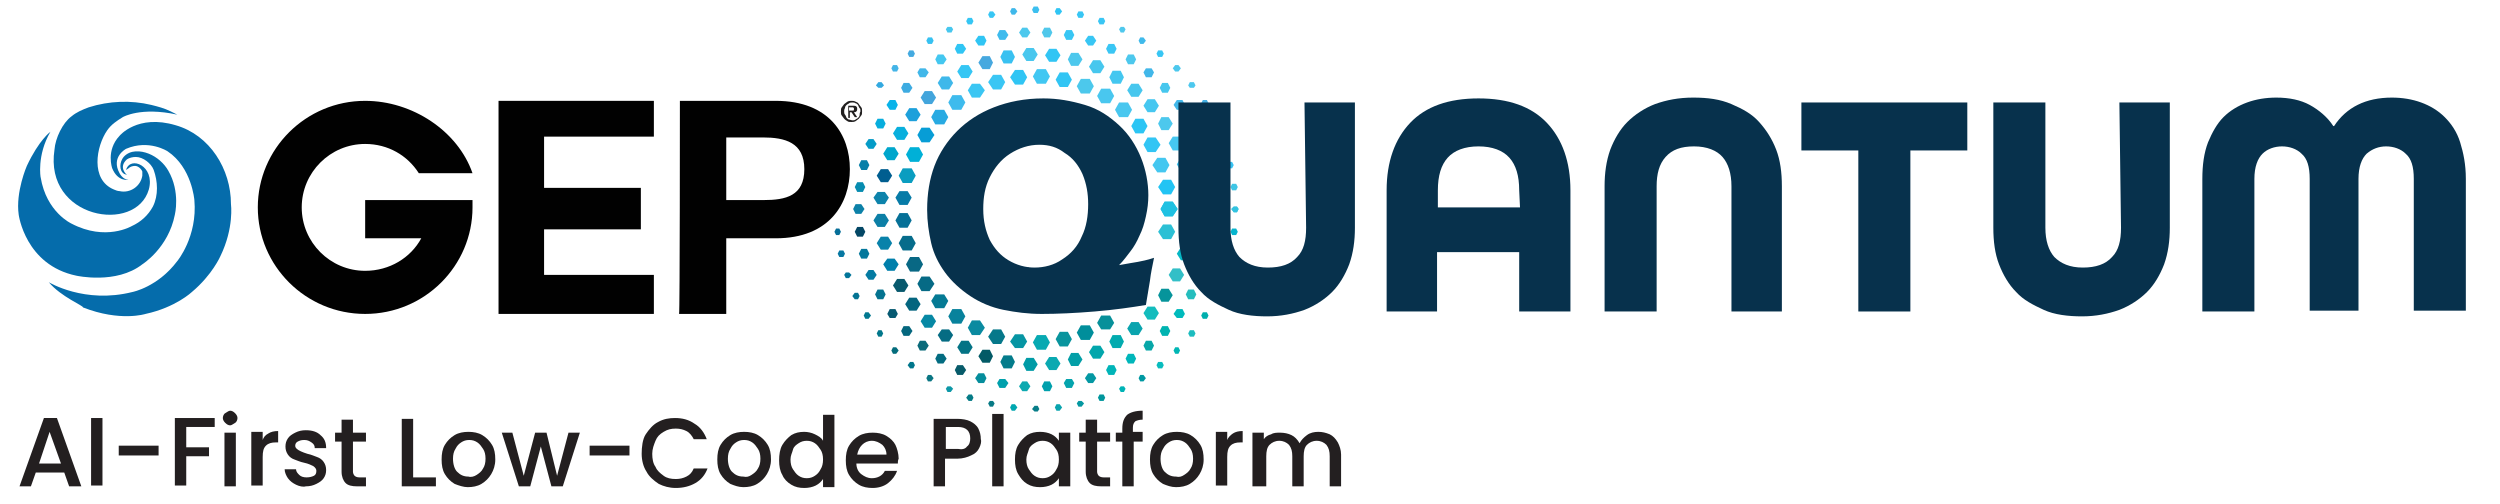 <?xml version="1.0" encoding="utf-8"?>
<!-- Generator: Adobe Illustrator 27.8.0, SVG Export Plug-In . SVG Version: 6.00 Build 0)  -->
<svg version="1.1" id="Layer_1" xmlns="http://www.w3.org/2000/svg" xmlns:xlink="http://www.w3.org/1999/xlink" x="0px" y="0px"
	 viewBox="0 0 307.4 62" style="enable-background:new 0 0 307.4 62;" xml:space="preserve">
<style type="text/css">
	.st0{enable-background:new    ;}
	.st1{fill:#231F20;}
	.st2{fill:#34C3E1;}
	.st3{fill:#3EC5E5;}
	.st4{fill:#37C1F1;}
	.st5{fill:#38C6F4;}
	.st6{fill:#32C5F4;}
	.st7{fill:#44B0E4;}
	.st8{fill:#4DC8EE;}
	.st9{fill:#4DC8ED;}
	.st10{fill:#40BAEB;}
	.st11{fill:#4FC8ED;}
	.st12{fill:#3AC6F4;}
	.st13{fill:#30C5F4;}
	.st14{fill:#3CBFEF;}
	.st15{fill:#3FB8EA;}
	.st16{fill:#35C6F4;}
	.st17{fill:#47C7EE;}
	.st18{fill:#44AAE0;}
	.st19{fill:#44B4E7;}
	.st20{fill:#33A9E0;}
	.st21{fill:#096798;}
	.st22{fill:#056E98;}
	.st23{fill:#0778A2;}
	.st24{fill:#027599;}
	.st25{fill:#047393;}
	.st26{fill:#027890;}
	.st27{fill:#02778B;}
	.st28{fill:#046C7C;}
	.st29{fill:#01768B;}
	.st30{fill:#0A7683;}
	.st31{fill:#0D98A7;}
	.st32{fill:#057B86;}
	.st33{fill:#087A85;}
	.st34{fill:#01A7B0;}
	.st35{fill:#087D88;}
	.st36{fill:#0AA4AE;}
	.st37{fill:#0598A1;}
	.st38{fill:#00969C;}
	.st39{fill:#00B3B6;}
	.st40{fill:#0099A2;}
	.st41{fill:#09BCBE;}
	.st42{fill:#01B6B4;}
	.st43{fill:#1CBCBF;}
	.st44{fill:#00AFAD;}
	.st45{fill:#019798;}
	.st46{fill:#01B8C0;}
	.st47{fill:#33C0CF;}
	.st48{fill:#06B5CE;}
	.st49{fill:#32C3E0;}
	.st50{fill:#31C3E2;}
	.st51{fill:#1CC3EE;}
	.st52{fill:#49C7EE;}
	.st53{fill:#3FB6E9;}
	.st54{fill:#42B8EA;}
	.st55{fill:#41B7E9;}
	.st56{fill:#50C8EB;}
	.st57{fill:#3EBBED;}
	.st58{fill:#44C7F0;}
	.st59{fill:#3DABE1;}
	.st60{fill:#09B3E9;}
	.st61{fill:#07ADDD;}
	.st62{fill:#059BC7;}
	.st63{fill:#077FA8;}
	.st64{fill:#078CB0;}
	.st65{fill:#0C81A8;}
	.st66{fill:#044765;}
	.st67{fill:#04789C;}
	.st68{fill:#047BA2;}
	.st69{fill:#047390;}
	.st70{fill:#075A72;}
	.st71{fill:#05677E;}
	.st72{fill:#0A6A7A;}
	.st73{fill:#036C81;}
	.st74{fill:#075B6A;}
	.st75{fill:#058D9C;}
	.st76{fill:#00A0AC;}
	.st77{fill:#0CA9B0;}
	.st78{fill:#05A4AD;}
	.st79{fill:#0498A3;}
	.st80{fill:#01B4B8;}
	.st81{fill:#00B6BA;}
	.st82{fill:#07A7A8;}
	.st83{fill:#00B3B0;}
	.st84{fill:#00BABC;}
	.st85{fill:#25BDBD;}
	.st86{fill:#25BDBE;}
	.st87{fill:#0EBDC8;}
	.st88{fill:#00ACC5;}
	.st89{fill:#35C3DF;}
	.st90{fill:#3BC5EC;}
	.st91{fill:#34C4F3;}
	.st92{fill:#46C7F0;}
	.st93{fill:#39C1F1;}
	.st94{fill:#46A8DF;}
	.st95{fill:#43A5DC;}
	.st96{fill:#1DA0DB;}
	.st97{fill:#08AFDD;}
	.st98{fill:#00A6CC;}
	.st99{fill:#005E90;}
	.st100{fill:#0D83AB;}
	.st101{fill:#0C7FA6;}
	.st102{fill:#0982AA;}
	.st103{fill:#007FAB;}
	.st104{fill:#08596D;}
	.st105{fill:#04657F;}
	.st106{fill:#0788A4;}
	.st107{fill:#056C83;}
	.st108{fill:#047385;}
	.st109{fill:#035A66;}
	.st110{fill:#047C8B;}
	.st111{fill:#009BA6;}
	.st112{fill:#0AA9B1;}
	.st113{fill:#039FA7;}
	.st114{fill:#02A6AC;}
	.st115{fill:#02ABAF;}
	.st116{fill:#13BCBD;}
	.st117{fill:#06949B;}
	.st118{fill:#33BFC7;}
	.st119{fill:#05B7C5;}
	.st120{fill:#2EC0D2;}
	.st121{fill:#32C3E4;}
	.st122{fill:#1BC1E1;}
	.st123{fill:#22C4F4;}
	.st124{fill:#2CC5F4;}
	.st125{fill:#49C7EF;}
	.st126{fill:#4CC8EC;}
	.st127{fill:#41C7F2;}
	.st128{fill:#3BC6F3;}
	.st129{fill:#28AAE2;}
	.st130{fill:#079DD6;}
	.st131{fill:#00B0D7;}
	.st132{fill:#0A9DC0;}
	.st133{fill:#077BA7;}
	.st134{fill:#067097;}
	.st135{fill:#066C8B;}
	.st136{fill:#086884;}
	.st137{fill:#066A85;}
	.st138{fill:#057A94;}
	.st139{fill:#08829C;}
	.st140{fill:#0A8AA0;}
	.st141{fill:#06788A;}
	.st142{fill:#0695A3;}
	.st143{fill:#07A9B2;}
	.st144{fill:#09949D;}
	.st145{fill:#008E9B;}
	.st146{fill:#07909A;}
	.st147{fill:#2CC0D5;}
	.st148{fill:#1FC1E2;}
	.st149{fill:#0D99A7;}
	.st150{fill:#03B1BB;}
	.st151{fill:#0CBCC5;}
	.st152{fill:#11C0DC;}
	.st153{fill:#17C2EB;}
	.st154{fill:#46B0E4;}
	.st155{fill:#3FBBEC;}
	.st156{fill:#29C5F4;}
	.st157{fill:#11C1EC;}
	.st158{fill:#00B1DB;}
	.st159{fill:#00A8D0;}
	.st160{fill:#01A4C3;}
	.st161{fill:#009FBC;}
	.st162{fill:#068DAE;}
	.st163{fill:#044F6F;}
	.st164{fill:#069BB0;}
	.st165{fill:#089CB1;}
	.st166{fill:#0899A6;}
	.st167{fill:#02687E;}
	.st168{fill:#028D9E;}
	.st169{fill:#079AA8;}
	.st170{fill:#00A4B0;}
	.st171{fill:#00A4B9;}
	.st172{fill:#3DC2D3;}
	.st173{fill:#26C1DB;}
	.st174{fill:#0AB9E7;}
	.st175{fill:#02A5D8;}
	.st176{fill:#0693BF;}
	.st177{fill:#00A2BF;}
	.st178{fill:#0396B1;}
	.st179{fill:#0098AD;}
	.st180{fill:#095D7C;}
	.st181{fill:#0D9FB2;}
	.st182{fill:#037D97;}
	.st183{fill:#01B1C7;}
	.st184{fill:#010101;}
	.st185{fill:#056CAB;}
	.st186{fill:#211F1F;}
	.st187{fill:#07314C;}
</style>
<g class="st0">
	<path class="st1" d="M7.9,58.1H4.4l-0.6,1.7H2.4l3-8.4H7l3,8.4H8.5L7.9,58.1z M7.5,57l-1.4-3.9L4.8,57H7.5z"/>
	<path class="st1" d="M12.6,51.4v8.3h-1.4v-8.3H12.6z"/>
	<path class="st1" d="M19.5,54.9V56h-4.9v-1.2H19.5z"/>
	<path class="st1" d="M26.4,51.4v1.1h-3.5V55h2.8v1.1h-2.8v3.6h-1.4v-8.3H26.4z"/>
	<path class="st1" d="M27.7,52c-0.2-0.2-0.3-0.4-0.3-0.6s0.1-0.5,0.3-0.6s0.4-0.3,0.6-0.3c0.2,0,0.4,0.1,0.6,0.3s0.3,0.4,0.3,0.6
		s-0.1,0.5-0.3,0.6s-0.4,0.3-0.6,0.3C28.1,52.3,27.9,52.2,27.7,52z M29,53.2v6.6h-1.4v-6.6H29z"/>
	<path class="st1" d="M33,53.3c0.3-0.2,0.7-0.3,1.2-0.3v1.4h-0.3c-0.5,0-0.9,0.1-1.2,0.4c-0.3,0.3-0.4,0.7-0.4,1.4v3.5h-1.4v-6.6
		h1.4v1C32.4,53.8,32.6,53.5,33,53.3z"/>
	<path class="st1" d="M36.4,59.6c-0.4-0.2-0.7-0.4-1-0.8c-0.2-0.3-0.4-0.7-0.4-1.1h1.4c0,0.3,0.2,0.5,0.4,0.7
		c0.2,0.2,0.5,0.3,0.9,0.3c0.4,0,0.7-0.1,0.9-0.2s0.3-0.3,0.3-0.6c0-0.2-0.1-0.4-0.4-0.6c-0.2-0.1-0.6-0.3-1.1-0.4
		c-0.5-0.1-0.9-0.3-1.2-0.4c-0.3-0.1-0.6-0.3-0.8-0.6c-0.2-0.3-0.3-0.6-0.3-1c0-0.4,0.1-0.7,0.3-1c0.2-0.3,0.5-0.5,0.9-0.7
		c0.4-0.2,0.8-0.3,1.3-0.3c0.8,0,1.4,0.2,1.8,0.6c0.5,0.4,0.7,0.9,0.7,1.6h-1.4c0-0.3-0.1-0.5-0.4-0.7s-0.5-0.3-0.9-0.3
		c-0.4,0-0.6,0.1-0.8,0.2s-0.3,0.3-0.3,0.5c0,0.2,0.1,0.3,0.2,0.4c0.1,0.1,0.3,0.2,0.5,0.3s0.5,0.2,0.8,0.3c0.5,0.1,0.9,0.3,1.2,0.4
		c0.3,0.1,0.6,0.3,0.8,0.6s0.3,0.6,0.3,1c0,0.4-0.1,0.7-0.3,1c-0.2,0.3-0.5,0.5-0.9,0.7c-0.4,0.2-0.8,0.3-1.3,0.3
		C37.3,59.9,36.8,59.8,36.4,59.6z"/>
	<path class="st1" d="M43.4,54.3v3.7c0,0.2,0.1,0.4,0.2,0.5c0.1,0.1,0.3,0.2,0.6,0.2H45v1.1h-1.1c-0.6,0-1.1-0.1-1.4-0.4
		c-0.3-0.3-0.5-0.8-0.5-1.4v-3.7h-0.8v-1.1H42v-1.6h1.4v1.6H45v1.1H43.4z"/>
	<path class="st1" d="M50.8,58.7h2.8v1.1h-4.2v-8.3h1.4V58.7z"/>
	<path class="st1" d="M55.9,59.5c-0.5-0.3-0.9-0.7-1.2-1.2c-0.3-0.5-0.4-1.1-0.4-1.8c0-0.7,0.1-1.3,0.4-1.8s0.7-0.9,1.2-1.2
		c0.5-0.3,1.1-0.4,1.7-0.4c0.6,0,1.2,0.1,1.7,0.4c0.5,0.3,0.9,0.7,1.2,1.2s0.4,1.1,0.4,1.8c0,0.7-0.2,1.3-0.5,1.8
		c-0.3,0.5-0.7,0.9-1.2,1.2c-0.5,0.3-1.1,0.4-1.7,0.4C57,59.9,56.4,59.7,55.9,59.5z M58.6,58.4c0.3-0.2,0.6-0.4,0.8-0.8
		c0.2-0.3,0.3-0.7,0.3-1.2c0-0.5-0.1-0.9-0.3-1.2s-0.4-0.6-0.7-0.8c-0.3-0.2-0.6-0.3-1-0.3c-0.4,0-0.7,0.1-1,0.3
		c-0.3,0.2-0.5,0.4-0.7,0.8c-0.2,0.3-0.3,0.7-0.3,1.2c0,0.7,0.2,1.3,0.5,1.6c0.4,0.4,0.8,0.6,1.4,0.6C57.9,58.7,58.3,58.6,58.6,58.4
		z"/>
	<path class="st1" d="M71.3,53.2l-2.1,6.6h-1.4l-1.3-4.9l-1.3,4.9h-1.4l-2.1-6.6H63l1.4,5.3l1.4-5.3h1.4l1.3,5.3l1.4-5.3H71.3z"/>
	<path class="st1" d="M77.4,54.9V56h-4.9v-1.2H77.4z"/>
	<path class="st1" d="M79.4,53.4c0.4-0.6,0.9-1.2,1.5-1.5c0.7-0.4,1.4-0.5,2.1-0.5c0.9,0,1.7,0.2,2.4,0.7c0.7,0.4,1.2,1.1,1.5,1.9
		h-1.6c-0.2-0.4-0.5-0.8-0.9-1c-0.4-0.2-0.8-0.3-1.3-0.3c-0.6,0-1,0.1-1.5,0.4s-0.8,0.6-1,1.1c-0.2,0.5-0.4,1-0.4,1.6
		s0.1,1.2,0.4,1.6c0.2,0.5,0.6,0.8,1,1.1s0.9,0.4,1.5,0.4c0.5,0,0.9-0.1,1.3-0.3c0.4-0.2,0.7-0.5,0.9-1H87c-0.3,0.8-0.8,1.4-1.5,1.8
		c-0.7,0.4-1.5,0.6-2.4,0.6c-0.8,0-1.5-0.2-2.1-0.5c-0.6-0.4-1.2-0.9-1.5-1.5c-0.4-0.6-0.6-1.4-0.6-2.2S79,54,79.4,53.4z"/>
	<path class="st1" d="M89.8,59.5c-0.5-0.3-0.9-0.7-1.2-1.2c-0.3-0.5-0.4-1.1-0.4-1.8c0-0.7,0.1-1.3,0.4-1.8s0.7-0.9,1.2-1.2
		c0.5-0.3,1.1-0.4,1.7-0.4c0.6,0,1.2,0.1,1.7,0.4c0.5,0.3,0.9,0.7,1.2,1.2s0.4,1.1,0.4,1.8c0,0.7-0.2,1.3-0.5,1.8
		c-0.3,0.5-0.7,0.9-1.2,1.2c-0.5,0.3-1.1,0.4-1.7,0.4C90.8,59.9,90.3,59.7,89.8,59.5z M92.4,58.4c0.3-0.2,0.6-0.4,0.8-0.8
		c0.2-0.3,0.3-0.7,0.3-1.2c0-0.5-0.1-0.9-0.3-1.2s-0.4-0.6-0.7-0.8c-0.3-0.2-0.6-0.3-1-0.3c-0.4,0-0.7,0.1-1,0.3
		c-0.3,0.2-0.5,0.4-0.7,0.8c-0.2,0.3-0.3,0.7-0.3,1.2c0,0.7,0.2,1.3,0.5,1.6c0.4,0.4,0.8,0.6,1.4,0.6C91.8,58.7,92.1,58.6,92.4,58.4
		z"/>
	<path class="st1" d="M96.2,54.7c0.3-0.5,0.7-0.9,1.1-1.2c0.5-0.3,1-0.4,1.6-0.4c0.4,0,0.9,0.1,1.3,0.3s0.8,0.4,1,0.8v-3.2h1.4v8.9
		h-1.4v-1c-0.2,0.3-0.5,0.6-0.9,0.8c-0.4,0.2-0.9,0.3-1.4,0.3c-0.6,0-1.1-0.1-1.6-0.4c-0.5-0.3-0.9-0.7-1.1-1.2
		c-0.3-0.5-0.4-1.1-0.4-1.8S95.9,55.2,96.2,54.7z M100.9,55.3c-0.2-0.3-0.4-0.6-0.7-0.8s-0.6-0.3-1-0.3s-0.7,0.1-1,0.3
		c-0.3,0.2-0.6,0.4-0.7,0.8s-0.3,0.7-0.3,1.2c0,0.5,0.1,0.9,0.3,1.2s0.4,0.6,0.7,0.8c0.3,0.2,0.6,0.3,1,0.3c0.4,0,0.7-0.1,1-0.3
		s0.5-0.4,0.7-0.8c0.2-0.3,0.3-0.7,0.3-1.2C101.2,56,101.1,55.6,100.9,55.3z"/>
	<path class="st1" d="M110.4,57h-5.1c0,0.5,0.2,1,0.6,1.3c0.4,0.3,0.8,0.5,1.3,0.5c0.7,0,1.3-0.3,1.6-0.9h1.5
		c-0.2,0.6-0.6,1.1-1.1,1.5c-0.5,0.4-1.2,0.6-1.9,0.6c-0.6,0-1.2-0.1-1.7-0.4c-0.5-0.3-0.9-0.7-1.2-1.2c-0.3-0.5-0.4-1.1-0.4-1.8
		c0-0.7,0.1-1.3,0.4-1.8s0.7-0.9,1.2-1.2c0.5-0.3,1.1-0.4,1.7-0.4c0.6,0,1.2,0.1,1.7,0.4c0.5,0.3,0.9,0.7,1.1,1.1s0.4,1.1,0.4,1.7
		C110.4,56.6,110.4,56.8,110.4,57z M109,55.9c0-0.5-0.2-0.9-0.5-1.2c-0.4-0.3-0.8-0.5-1.3-0.5c-0.5,0-0.9,0.2-1.2,0.5
		c-0.3,0.3-0.5,0.7-0.6,1.2H109z"/>
	<path class="st1" d="M120.4,55.1c-0.2,0.4-0.5,0.7-1,0.9c-0.4,0.2-1,0.4-1.7,0.4h-1.5v3.4h-1.4v-8.3h2.9c0.6,0,1.2,0.1,1.6,0.3
		c0.4,0.2,0.8,0.5,1,0.9c0.2,0.4,0.3,0.8,0.3,1.3C120.7,54.3,120.6,54.7,120.4,55.1z M118.9,54.9c0.3-0.2,0.4-0.6,0.4-1
		c0-0.9-0.5-1.4-1.5-1.4h-1.5v2.7h1.5C118.3,55.3,118.7,55.2,118.9,54.9z"/>
	<path class="st1" d="M123.4,50.9v8.9H122v-8.9H123.4z"/>
	<path class="st1" d="M125.2,54.7c0.3-0.5,0.7-0.9,1.1-1.2c0.5-0.3,1-0.4,1.6-0.4c0.5,0,1,0.1,1.4,0.3c0.4,0.2,0.7,0.5,0.9,0.8v-1
		h1.4v6.6h-1.4v-1c-0.2,0.3-0.5,0.6-0.9,0.8c-0.4,0.2-0.9,0.3-1.4,0.3c-0.6,0-1.1-0.1-1.6-0.4c-0.5-0.3-0.8-0.7-1.1-1.2
		c-0.3-0.5-0.4-1.1-0.4-1.8S124.9,55.2,125.2,54.7z M129.9,55.3c-0.2-0.3-0.4-0.6-0.7-0.8s-0.6-0.3-1-0.3s-0.7,0.1-1,0.3
		c-0.3,0.2-0.6,0.4-0.7,0.8s-0.3,0.7-0.3,1.2c0,0.5,0.1,0.9,0.3,1.2s0.4,0.6,0.7,0.8c0.3,0.2,0.6,0.3,1,0.3c0.4,0,0.7-0.1,1-0.3
		s0.5-0.4,0.7-0.8c0.2-0.3,0.3-0.7,0.3-1.2C130.2,56,130.1,55.6,129.9,55.3z"/>
	<path class="st1" d="M134.9,54.3v3.7c0,0.2,0.1,0.4,0.2,0.5c0.1,0.1,0.3,0.2,0.6,0.2h0.8v1.1h-1.1c-0.6,0-1.1-0.1-1.4-0.4
		c-0.3-0.3-0.5-0.8-0.5-1.4v-3.7h-0.8v-1.1h0.8v-1.6h1.4v1.6h1.6v1.1H134.9z"/>
	<path class="st1" d="M140.6,54.3h-1.2v5.5H138v-5.5h-0.8v-1.1h0.8v-0.5c0-0.8,0.2-1.3,0.6-1.7c0.4-0.3,1-0.5,1.9-0.5v1.1
		c-0.4,0-0.7,0.1-0.9,0.2c-0.2,0.2-0.3,0.4-0.3,0.8v0.5h1.2V54.3z"/>
	<path class="st1" d="M143,59.5c-0.5-0.3-0.9-0.7-1.2-1.2c-0.3-0.5-0.4-1.1-0.4-1.8c0-0.7,0.1-1.3,0.4-1.8s0.7-0.9,1.2-1.2
		c0.5-0.3,1.1-0.4,1.7-0.4c0.6,0,1.2,0.1,1.7,0.4c0.5,0.3,0.9,0.7,1.2,1.2s0.4,1.1,0.4,1.8c0,0.7-0.2,1.3-0.5,1.8
		c-0.3,0.5-0.7,0.9-1.2,1.2c-0.5,0.3-1.1,0.4-1.7,0.4C144,59.9,143.5,59.7,143,59.5z M145.6,58.4c0.3-0.2,0.6-0.4,0.8-0.8
		c0.2-0.3,0.3-0.7,0.3-1.2c0-0.5-0.1-0.9-0.3-1.2s-0.4-0.6-0.7-0.8c-0.3-0.2-0.6-0.3-1-0.3c-0.4,0-0.7,0.1-1,0.3
		c-0.3,0.2-0.5,0.4-0.7,0.8c-0.2,0.3-0.3,0.7-0.3,1.2c0,0.7,0.2,1.3,0.5,1.6c0.4,0.4,0.8,0.6,1.4,0.6
		C145,58.7,145.3,58.6,145.6,58.4z"/>
	<path class="st1" d="M151.6,53.3c0.3-0.2,0.7-0.3,1.2-0.3v1.4h-0.3c-0.5,0-0.9,0.1-1.2,0.4c-0.3,0.3-0.4,0.7-0.4,1.4v3.5h-1.4v-6.6
		h1.4v1C151,53.8,151.3,53.5,151.6,53.3z"/>
	<path class="st1" d="M163.5,53.4c0.4,0.2,0.7,0.5,1,1c0.2,0.4,0.4,0.9,0.4,1.5v3.9h-1.4v-3.7c0-0.6-0.1-1-0.4-1.4
		c-0.3-0.3-0.7-0.5-1.2-0.5s-0.9,0.2-1.2,0.5c-0.3,0.3-0.4,0.8-0.4,1.4v3.7h-1.4v-3.7c0-0.6-0.1-1-0.4-1.4c-0.3-0.3-0.7-0.5-1.2-0.5
		c-0.5,0-0.9,0.2-1.2,0.5c-0.3,0.3-0.4,0.8-0.4,1.4v3.7H154v-6.6h1.4v0.8c0.2-0.3,0.5-0.5,0.9-0.6c0.3-0.2,0.7-0.2,1.1-0.2
		c0.5,0,1,0.1,1.4,0.3c0.4,0.2,0.7,0.5,1,1c0.2-0.4,0.5-0.7,0.9-1s0.9-0.4,1.4-0.4C162.6,53.1,163,53.2,163.5,53.4z"/>
</g>
<g>
	<g>
		<polygon class="st2" points="151.4,25.7 151.7,26.1 152.1,26.1 152.3,25.7 152.1,25.4 151.7,25.4 		"/>
		<polygon class="st3" points="151.3,23 151.5,23.4 152,23.4 152.2,23 152,22.6 151.5,22.6 		"/>
		<polygon class="st4" points="150.8,20.3 151.1,20.7 151.5,20.7 151.7,20.3 151.5,19.9 151.1,19.9 		"/>
		<polygon class="st5" points="150.1,17.6 150.3,18 150.7,18 151,17.6 150.7,17.3 150.3,17.3 		"/>
		<polygon class="st6" points="149,15.1 149.2,15.5 149.7,15.5 149.9,15.1 149.7,14.7 149.2,14.7 		"/>
		<polygon class="st7" points="147.7,12.7 147.9,13.1 148.4,13.1 148.6,12.7 148.4,12.3 147.9,12.3 		"/>
		<polygon class="st8" points="146.1,10.5 146.3,10.8 146.8,10.8 147,10.5 146.8,10.1 146.3,10.1 		"/>
		<polygon class="st9" points="144.2,8.4 144.5,8.8 144.9,8.8 145.2,8.4 144.9,8 144.5,8 		"/>
		<polygon class="st5" points="142.2,6.6 142.4,7 142.9,7 143.1,6.6 142.9,6.2 142.4,6.2 		"/>
		<polygon class="st10" points="140,5 140.2,5.4 140.6,5.4 140.9,5 140.6,4.6 140.2,4.6 		"/>
		<polygon class="st11" points="137.6,3.6 137.8,4 138.2,4 138.4,3.6 138.2,3.3 137.8,3.3 		"/>
		<polygon class="st12" points="135,2.6 135.2,3 135.7,3 135.9,2.6 135.7,2.2 135.2,2.2 		"/>
		<polygon class="st5" points="132.4,1.8 132.6,2.2 133.1,2.2 133.3,1.8 133.1,1.4 132.6,1.4 		"/>
		<polygon class="st13" points="129.7,1.4 129.9,1.8 130.3,1.8 130.6,1.4 130.3,1 129.9,1 		"/>
		<polygon class="st14" points="126.9,1.2 127.1,1.6 127.6,1.6 127.8,1.2 127.6,0.8 127.1,0.8 		"/>
		<polygon class="st15" points="124.2,1.4 124.4,1.8 124.8,1.8 125.1,1.4 124.8,1 124.4,1 		"/>
		<polygon class="st5" points="121.5,1.8 121.7,2.2 122.1,2.2 122.4,1.8 122.1,1.4 121.7,1.4 		"/>
		<polygon class="st16" points="118.8,2.6 119,3 119.5,3 119.7,2.6 119.5,2.2 119,2.2 		"/>
		<polygon class="st17" points="116.3,3.6 116.5,4 117,4 117.2,3.6 117,3.3 116.5,3.3 		"/>
		<polygon class="st4" points="113.9,5 114.1,5.4 114.6,5.4 114.8,5 114.6,4.6 114.1,4.6 		"/>
		<polygon class="st18" points="111.6,6.6 111.8,7 112.3,7 112.5,6.6 112.3,6.2 111.8,6.2 		"/>
		<polygon class="st19" points="109.6,8.4 109.8,8.8 110.3,8.8 110.5,8.4 110.3,8 109.8,8 		"/>
		<polygon class="st20" points="107.7,10.5 108,10.8 108.4,10.8 108.7,10.5 108.4,10.1 108,10.1 		"/>
		<polygon class="st21" points="103,20.3 103.2,20.7 103.7,20.7 103.9,20.3 103.7,19.9 103.2,19.9 		"/>
		<polygon class="st22" points="102.6,23 102.8,23.4 103.2,23.4 103.4,23 103.2,22.6 102.8,22.6 		"/>
		<polygon class="st22" points="102.6,28.5 102.8,28.9 103.2,28.9 103.4,28.5 103.2,28.1 102.8,28.1 		"/>
		<polygon class="st23" points="103,31.2 103.2,31.6 103.7,31.6 103.9,31.2 103.7,30.8 103.2,30.8 		"/>
		<polygon class="st24" points="103.8,33.8 104,34.2 104.4,34.2 104.7,33.8 104.4,33.5 104,33.5 		"/>
		<polygon class="st25" points="104.8,36.4 105.1,36.8 105.5,36.8 105.7,36.4 105.5,36 105.1,36 		"/>
		<polygon class="st26" points="106.2,38.8 106.4,39.2 106.8,39.2 107.1,38.8 106.8,38.4 106.4,38.4 		"/>
		<polygon class="st27" points="107.8,41 108,41.4 108.4,41.4 108.6,41 108.4,40.6 108,40.6 		"/>
		<polygon class="st28" points="109.6,43.1 109.8,43.5 110.2,43.5 110.5,43.1 110.2,42.7 109.8,42.7 		"/>
		<polygon class="st29" points="111.6,44.9 111.9,45.3 112.3,45.3 112.5,44.9 112.3,44.5 111.9,44.5 		"/>
		<polygon class="st30" points="113.9,46.5 114.1,46.9 114.5,46.9 114.8,46.5 114.5,46.1 114.1,46.1 		"/>
		<polygon class="st31" points="116.3,47.8 116.5,48.2 116.9,48.2 117.2,47.8 116.9,47.5 116.5,47.5 		"/>
		<polygon class="st32" points="118.8,48.9 119.1,49.3 119.5,49.3 119.7,48.9 119.5,48.5 119.1,48.5 		"/>
		<polygon class="st33" points="121.5,49.6 121.7,50 122.1,50 122.3,49.6 122.1,49.3 121.7,49.3 		"/>
		<polygon class="st34" points="124.2,50.1 124.4,50.5 124.8,50.5 125.1,50.1 124.8,49.7 124.4,49.7 		"/>
		<polygon class="st35" points="126.9,50.3 127.2,50.6 127.6,50.6 127.8,50.3 127.6,49.9 127.2,49.9 		"/>
		<polygon class="st36" points="129.7,50.1 129.9,50.5 130.3,50.5 130.6,50.1 130.3,49.7 129.9,49.7 		"/>
		<polygon class="st37" points="132.4,49.6 132.6,50 133,50 133.3,49.6 133,49.3 132.6,49.3 		"/>
		<polygon class="st38" points="135,48.9 135.2,49.3 135.7,49.3 135.9,48.9 135.7,48.5 135.2,48.5 		"/>
		<polygon class="st39" points="137.6,47.8 137.8,48.2 138.2,48.2 138.4,47.8 138.2,47.5 137.8,47.5 		"/>
		<polygon class="st40" points="140,46.5 140.2,46.9 140.6,46.9 140.9,46.5 140.6,46.1 140.2,46.1 		"/>
		<polygon class="st41" points="142.2,44.9 142.4,45.3 142.9,45.3 143.1,44.9 142.9,44.5 142.4,44.5 		"/>
		<polygon class="st42" points="144.3,43.1 144.5,43.5 144.9,43.5 145.1,43.1 144.9,42.7 144.5,42.7 		"/>
		<polygon class="st43" points="146.1,41 146.3,41.4 146.8,41.4 147,41 146.8,40.6 146.3,40.6 		"/>
		<polygon class="st44" points="147.7,38.8 147.9,39.2 148.4,39.2 148.6,38.8 148.4,38.4 147.9,38.4 		"/>
		<polygon class="st45" points="149,36.4 149.2,36.8 149.7,36.8 149.9,36.4 149.7,36 149.2,36 		"/>
		<polygon class="st46" points="150.1,33.8 150.3,34.2 150.7,34.2 151,33.8 150.7,33.5 150.3,33.5 		"/>
		<polygon class="st47" points="150.8,31.2 151.1,31.6 151.5,31.6 151.7,31.2 151.5,30.8 151.1,30.8 		"/>
		<polygon class="st48" points="151.3,28.5 151.5,28.9 152,28.9 152.2,28.5 152,28.1 151.5,28.1 		"/>
		<polygon class="st49" points="151.4,25.7 151.7,26.1 152.1,26.1 152.3,25.7 152.1,25.4 151.7,25.4 		"/>
		<polygon class="st50" points="148.5,25.7 148.8,26.3 149.5,26.3 149.9,25.7 149.5,25.1 148.8,25.1 		"/>
		<polygon class="st51" points="148.3,23 148.6,23.6 149.3,23.6 149.7,23 149.3,22.4 148.6,22.4 		"/>
		<polygon class="st52" points="147.8,20.3 148.1,20.9 148.8,20.9 149.2,20.3 148.8,19.7 148.1,19.7 		"/>
		<polygon class="st53" points="146.9,17.7 147.3,18.3 148,18.3 148.3,17.7 148,17.1 147.3,17.1 		"/>
		<polygon class="st54" points="145.8,15.2 146.1,15.8 146.8,15.8 147.2,15.2 146.8,14.6 146.1,14.6 		"/>
		<polygon class="st55" points="144.3,12.9 144.7,13.5 145.4,13.5 145.7,12.9 145.4,12.3 144.7,12.3 		"/>
		<polygon class="st17" points="142.6,10.8 142.9,11.4 143.6,11.4 143.9,10.8 143.6,10.2 142.9,10.2 		"/>
		<polygon class="st55" points="140.6,8.9 140.9,9.5 141.6,9.5 141.9,8.9 141.6,8.4 140.9,8.4 		"/>
		<polygon class="st9" points="138.4,7.3 138.7,7.9 139.4,7.9 139.7,7.3 139.4,6.7 138.7,6.7 		"/>
		<polygon class="st12" points="136,6 136.3,6.6 137,6.6 137.3,6 137,5.4 136.3,5.4 		"/>
		<polygon class="st5" points="133.4,5 133.8,5.6 134.4,5.6 134.8,5 134.4,4.4 133.8,4.4 		"/>
		<polygon class="st5" points="130.8,4.3 131.1,4.9 131.8,4.9 132.1,4.3 131.8,3.7 131.1,3.7 		"/>
		<polygon class="st56" points="128.1,4 128.4,4.6 129.1,4.6 129.4,4 129.1,3.4 128.4,3.4 		"/>
		<polygon class="st9" points="125.3,4 125.7,4.6 126.3,4.6 126.7,4 126.3,3.4 125.7,3.4 		"/>
		<polygon class="st57" points="122.6,4.3 122.9,4.9 123.6,4.9 124,4.3 123.6,3.7 122.9,3.7 		"/>
		<polygon class="st13" points="119.9,5 120.3,5.6 121,5.6 121.3,5 121,4.4 120.3,4.4 		"/>
		<polygon class="st13" points="117.4,6 117.7,6.6 118.4,6.6 118.8,6 118.4,5.4 117.7,5.4 		"/>
		<polygon class="st58" points="115,7.3 115.3,7.9 116,7.9 116.4,7.3 116,6.7 115.3,6.7 		"/>
		<polygon class="st55" points="112.8,8.9 113.1,9.5 113.8,9.5 114.2,8.9 113.8,8.4 113.1,8.4 		"/>
		<polygon class="st59" points="110.8,10.8 111.1,11.4 111.8,11.4 112.2,10.8 111.8,10.2 111.1,10.2 		"/>
		<polygon class="st60" points="109,12.9 109.4,13.5 110.1,13.5 110.4,12.9 110.1,12.3 109.4,12.3 		"/>
		<polygon class="st61" points="107.6,15.2 107.9,15.8 108.6,15.8 108.9,15.2 108.6,14.6 107.9,14.6 		"/>
		<polygon class="st62" points="106.4,17.7 106.8,18.3 107.4,18.3 107.8,17.7 107.4,17.1 106.8,17.1 		"/>
		<polygon class="st63" points="105.6,20.3 105.9,20.9 106.6,20.9 106.9,20.3 106.6,19.7 105.9,19.7 		"/>
		<polygon class="st64" points="105.1,23 105.4,23.6 106.1,23.6 106.4,23 106.1,22.4 105.4,22.4 		"/>
		<polygon class="st65" points="104.9,25.7 105.2,26.3 105.9,26.3 106.3,25.7 105.9,25.1 105.2,25.1 		"/>
		<polygon class="st66" points="105.1,28.5 105.4,29.1 106.1,29.1 106.4,28.5 106.1,27.9 105.4,27.9 		"/>
		<polygon class="st67" points="105.6,31.2 105.9,31.8 106.6,31.8 106.9,31.2 106.6,30.6 105.9,30.6 		"/>
		<polygon class="st68" points="106.4,33.8 106.8,34.4 107.4,34.4 107.8,33.8 107.4,33.2 106.8,33.2 		"/>
		<polygon class="st69" points="107.6,36.2 107.9,36.8 108.6,36.8 108.9,36.2 108.6,35.6 107.9,35.6 		"/>
		<polygon class="st70" points="109.1,38.6 109.4,39.1 110.1,39.1 110.4,38.6 110.1,38 109.4,38 		"/>
		<polygon class="st71" points="110.8,40.7 111.1,41.3 111.8,41.3 112.2,40.7 111.8,40.1 111.1,40.1 		"/>
		<polygon class="st72" points="112.8,42.5 113.1,43.1 113.8,43.1 114.2,42.5 113.8,41.9 113.1,41.9 		"/>
		<polygon class="st73" points="115,44.1 115.3,44.7 116,44.7 116.4,44.1 116,43.5 115.3,43.5 		"/>
		<polygon class="st74" points="117.4,45.5 117.7,46.1 118.4,46.1 118.8,45.5 118.4,44.9 117.7,44.9 		"/>
		<polygon class="st75" points="119.9,46.5 120.3,47.1 121,47.1 121.3,46.5 121,45.9 120.3,45.9 		"/>
		<polygon class="st76" points="122.6,47.1 122.9,47.7 123.6,47.7 124,47.1 123.6,46.6 122.9,46.6 		"/>
		<polygon class="st77" points="125.3,47.5 125.7,48.1 126.3,48.1 126.7,47.5 126.3,46.9 125.7,46.9 		"/>
		<polygon class="st76" points="128.1,47.5 128.4,48.1 129.1,48.1 129.4,47.5 129.1,46.9 128.4,46.9 		"/>
		<polygon class="st78" points="130.8,47.1 131.1,47.7 131.8,47.7 132.1,47.1 131.8,46.6 131.1,46.6 		"/>
		<polygon class="st79" points="133.4,46.5 133.8,47.1 134.4,47.1 134.8,46.5 134.4,45.9 133.8,45.9 		"/>
		<polygon class="st80" points="136,45.5 136.3,46.1 137,46.1 137.3,45.5 137,44.9 136.3,44.9 		"/>
		<polygon class="st81" points="138.4,44.1 138.7,44.7 139.4,44.7 139.7,44.1 139.4,43.5 138.7,43.5 		"/>
		<polygon class="st82" points="140.6,42.5 140.9,43.1 141.6,43.1 141.9,42.5 141.6,41.9 140.9,41.9 		"/>
		<polygon class="st83" points="142.6,40.7 142.9,41.3 143.6,41.3 143.9,40.7 143.6,40.1 142.9,40.1 		"/>
		<polygon class="st84" points="144.3,38.6 144.7,39.1 145.4,39.1 145.7,38.6 145.4,38 144.7,38 		"/>
		<polygon class="st85" points="145.8,36.2 146.1,36.8 146.8,36.8 147.1,36.2 146.8,35.6 146.1,35.6 		"/>
		<polygon class="st86" points="146.9,33.8 147.3,34.4 148,34.4 148.3,33.8 148,33.2 147.3,33.2 		"/>
		<polygon class="st87" points="147.8,31.2 148.1,31.8 148.8,31.8 149.2,31.2 148.8,30.6 148.1,30.6 		"/>
		<polygon class="st88" points="148.3,28.5 148.6,29.1 149.3,29.1 149.7,28.5 149.3,27.9 148.6,27.9 		"/>
		<polygon class="st50" points="148.5,25.7 148.8,26.3 149.5,26.3 149.9,25.7 149.5,25.1 148.8,25.1 		"/>
		<polygon class="st89" points="145.5,25.7 146,26.5 146.9,26.5 147.4,25.7 146.9,24.9 146,24.9 		"/>
		<polygon class="st90" points="145.3,23 145.8,23.8 146.7,23.8 147.1,23 146.7,22.2 145.8,22.2 		"/>
		<polygon class="st91" points="144.7,20.2 145.2,21.1 146.1,21.1 146.6,20.2 146.1,19.4 145.2,19.4 		"/>
		<polygon class="st92" points="143.7,17.6 144.2,18.5 145.1,18.5 145.6,17.6 145.1,16.8 144.2,16.8 		"/>
		<polygon class="st9" points="142.4,15.2 142.8,16 143.7,16 144.2,15.2 143.7,14.4 142.8,14.4 		"/>
		<polygon class="st92" points="140.6,13 141.1,13.8 142,13.8 142.5,13 142,12.2 141.1,12.2 		"/>
		<polygon class="st17" points="138.6,11.1 139.1,11.9 140,11.9 140.5,11.1 140,10.3 139.1,10.3 		"/>
		<polygon class="st58" points="136.4,9.5 136.8,10.3 137.8,10.3 138.2,9.5 137.8,8.7 136.8,8.7 		"/>
		<polygon class="st17" points="133.9,8.2 134.4,9 135.3,9 135.8,8.2 135.3,7.4 134.4,7.4 		"/>
		<polygon class="st9" points="131.3,7.3 131.7,8.1 132.6,8.1 133.1,7.3 132.6,6.5 131.7,6.5 		"/>
		<polygon class="st6" points="128.5,6.8 129,7.6 129.9,7.6 130.4,6.8 129.9,6 129,6 		"/>
		<polygon class="st52" points="125.7,6.7 126.2,7.5 127.1,7.5 127.6,6.7 127.1,5.9 126.2,5.9 		"/>
		<polygon class="st93" points="123,7 123.4,7.8 124.4,7.8 124.8,7 124.4,6.2 123.4,6.2 		"/>
		<polygon class="st94" points="120.3,7.7 120.8,8.5 121.7,8.5 122.1,7.7 121.7,6.9 120.8,6.9 		"/>
		<polygon class="st16" points="117.7,8.8 118.2,9.6 119.1,9.6 119.6,8.8 119.1,8 118.2,8 		"/>
		<polygon class="st15" points="115.3,10.2 115.8,11 116.7,11 117.2,10.2 116.7,9.4 115.8,9.4 		"/>
		<polygon class="st95" points="113.2,12 113.7,12.8 114.6,12.8 115.1,12 114.6,11.2 113.7,11.2 		"/>
		<polygon class="st96" points="111.3,14.1 111.8,14.9 112.7,14.9 113.2,14.1 112.7,13.3 111.8,13.3 		"/>
		<polygon class="st97" points="109.8,16.4 110.3,17.2 111.2,17.2 111.7,16.4 111.2,15.6 110.3,15.6 		"/>
		<polygon class="st98" points="108.6,18.9 109.1,19.7 110,19.7 110.5,18.9 110,18.1 109.1,18.1 		"/>
		<polygon class="st99" points="107.8,21.6 108.3,22.4 109.2,22.4 109.7,21.6 109.2,20.8 108.3,20.8 		"/>
		<polygon class="st100" points="107.4,24.3 107.9,25.1 108.8,25.1 109.3,24.3 108.8,23.6 107.9,23.6 		"/>
		<polygon class="st101" points="107.4,27.1 107.9,27.9 108.8,27.9 109.3,27.1 108.8,26.3 107.9,26.3 		"/>
		<polygon class="st102" points="107.8,29.9 108.3,30.7 109.2,30.7 109.7,29.9 109.2,29.1 108.3,29.1 		"/>
		<polygon class="st103" points="108.6,32.5 109.1,33.3 110,33.3 110.5,32.5 110,31.8 109.1,31.8 		"/>
		<polygon class="st104" points="109.8,35.1 110.3,35.9 111.2,35.9 111.7,35.1 111.2,34.3 110.3,34.3 		"/>
		<polygon class="st105" points="111.3,37.4 111.8,38.2 112.7,38.2 113.2,37.4 112.7,36.6 111.8,36.6 		"/>
		<polygon class="st106" points="113.2,39.5 113.7,40.3 114.6,40.3 115.1,39.5 114.6,38.7 113.7,38.7 		"/>
		<polygon class="st107" points="115.3,41.2 115.8,42 116.7,42 117.2,41.2 116.7,40.5 115.8,40.5 		"/>
		<polygon class="st108" points="117.7,42.7 118.2,43.5 119.1,43.5 119.6,42.7 119.1,41.9 118.2,41.9 		"/>
		<polygon class="st109" points="120.3,43.8 120.8,44.6 121.7,44.6 122.1,43.8 121.7,43 120.8,43 		"/>
		<polygon class="st110" points="123,44.5 123.4,45.3 124.4,45.3 124.8,44.5 124.4,43.7 123.4,43.7 		"/>
		<polygon class="st111" points="125.8,44.8 126.2,45.6 127.1,45.6 127.6,44.8 127.1,44 126.2,44 		"/>
		<polygon class="st112" points="128.5,44.7 129,45.5 129.9,45.5 130.4,44.7 129.9,43.9 129,43.9 		"/>
		<polygon class="st113" points="131.3,44.2 131.7,45 132.6,45 133.1,44.2 132.6,43.4 131.7,43.4 		"/>
		<polygon class="st114" points="133.9,43.3 134.4,44.1 135.3,44.1 135.8,43.3 135.3,42.5 134.4,42.5 		"/>
		<polygon class="st115" points="136.4,42 136.8,42.8 137.8,42.8 138.2,42 137.8,41.2 136.8,41.2 		"/>
		<polygon class="st36" points="138.6,40.4 139.1,41.2 140,41.2 140.5,40.4 140,39.6 139.1,39.6 		"/>
		<polygon class="st116" points="140.6,38.5 141.1,39.3 142,39.3 142.5,38.5 142,37.7 141.1,37.7 		"/>
		<polygon class="st117" points="142.4,36.3 142.8,37.1 143.7,37.1 144.2,36.3 143.7,35.5 142.8,35.5 		"/>
		<polygon class="st118" points="143.7,33.8 144.2,34.6 145.1,34.6 145.6,33.8 145.1,33 144.2,33 		"/>
		<polygon class="st119" points="144.7,31.2 145.2,32 146.1,32 146.6,31.2 146.1,30.4 145.2,30.4 		"/>
		<polygon class="st120" points="145.3,28.5 145.8,29.3 146.7,29.3 147.1,28.5 146.7,27.7 145.8,27.7 		"/>
		<polygon class="st121" points="145.5,25.7 146,26.5 146.9,26.5 147.4,25.7 146.9,24.9 146,24.9 		"/>
		<polygon class="st122" points="142.7,25.7 143.2,26.6 144.2,26.6 144.8,25.7 144.2,24.8 143.2,24.8 		"/>
		<polygon class="st123" points="142.4,23 143,23.9 144,23.9 144.5,23 144,22.1 143,22.1 		"/>
		<polygon class="st58" points="141.7,20.3 142.3,21.2 143.3,21.2 143.8,20.3 143.3,19.4 142.3,19.4 		"/>
		<polygon class="st6" points="140.6,17.8 141.1,18.7 142.1,18.7 142.7,17.8 142.1,16.9 141.1,16.9 		"/>
		<polygon class="st124" points="139.1,15.5 139.6,16.4 140.6,16.4 141.1,15.5 140.6,14.6 139.6,14.6 		"/>
		<polygon class="st125" points="137.1,13.5 137.6,14.4 138.7,14.4 139.2,13.5 138.7,12.6 137.6,12.6 		"/>
		<polygon class="st125" points="134.9,11.8 135.4,12.7 136.5,12.7 137,11.8 136.5,10.9 135.4,10.9 		"/>
		<polygon class="st126" points="132.4,10.6 132.9,11.5 134,11.5 134.5,10.6 134,9.7 132.9,9.7 		"/>
		<polygon class="st6" points="129.8,9.8 130.3,10.7 131.3,10.7 131.8,9.8 131.3,8.9 130.3,8.9 		"/>
		<polygon class="st127" points="127,9.4 127.5,10.3 128.6,10.3 129.1,9.4 128.6,8.5 127.5,8.5 		"/>
		<polygon class="st13" points="124.2,9.5 124.8,10.4 125.8,10.4 126.3,9.5 125.8,8.6 124.8,8.6 		"/>
		<polygon class="st12" points="121.5,10.1 122.1,11 123.1,11 123.6,10.1 123.1,9.2 122.1,9.2 		"/>
		<polygon class="st128" points="119,11.1 119.5,12 120.5,12 121.1,11.1 120.5,10.3 119.5,10.3 		"/>
		<polygon class="st57" points="116.6,12.6 117.1,13.5 118.2,13.5 118.7,12.6 118.2,11.7 117.1,11.7 		"/>
		<polygon class="st129" points="114.5,14.4 115,15.3 116.1,15.3 116.6,14.4 116.1,13.5 115,13.5 		"/>
		<polygon class="st130" points="112.8,16.6 113.3,17.5 114.3,17.5 114.9,16.6 114.3,15.7 113.3,15.7 		"/>
		<polygon class="st131" points="111.4,19 111.9,19.9 113,19.9 113.5,19 113,18.1 111.9,18.1 		"/>
		<polygon class="st132" points="110.5,21.6 111,22.5 112.1,22.5 112.6,21.6 112.1,20.7 111,20.7 		"/>
		<polygon class="st133" points="110.1,24.3 110.6,25.2 111.6,25.2 112.1,24.3 111.6,23.5 110.6,23.5 		"/>
		<polygon class="st134" points="110.1,27.1 110.6,28 111.6,28 112.1,27.1 111.6,26.2 110.6,26.2 		"/>
		<polygon class="st135" points="110.5,29.9 111,30.8 112.1,30.8 112.6,29.9 112.1,29 111,29 		"/>
		<polygon class="st136" points="111.4,32.5 111.9,33.4 113,33.4 113.5,32.5 113,31.6 111.9,31.6 		"/>
		<polygon class="st137" points="112.8,34.9 113.3,35.8 114.3,35.8 114.9,34.9 114.3,34 113.3,34 		"/>
		<polygon class="st138" points="114.5,37 115,37.9 116.1,37.9 116.6,37 116.1,36.2 115,36.2 		"/>
		<polygon class="st139" points="116.6,38.9 117.1,39.8 118.2,39.8 118.7,38.9 118.2,38 117.1,38 		"/>
		<polygon class="st140" points="119,40.3 119.5,41.2 120.5,41.2 121.1,40.3 120.5,39.4 119.5,39.4 		"/>
		<polygon class="st141" points="121.5,41.4 122.1,42.3 123.1,42.3 123.6,41.4 123.1,40.5 122.1,40.5 		"/>
		<polygon class="st142" points="124.2,42 124.8,42.8 125.8,42.8 126.3,42 125.8,41.1 124.8,41.1 		"/>
		<polygon class="st143" points="127,42.1 127.5,43 128.6,43 129.1,42.1 128.6,41.2 127.5,41.2 		"/>
		<polygon class="st144" points="129.8,41.7 130.3,42.6 131.3,42.6 131.8,41.7 131.3,40.8 130.3,40.8 		"/>
		<polygon class="st145" points="132.4,40.9 132.9,41.8 134,41.8 134.5,40.9 134,40 132.9,40 		"/>
		<polyline class="st146" points="134.9,39.7 135.4,40.5 136.5,40.5 137,39.7 136.5,38.8 135.4,38.8 		"/>
		<polygon class="st114" points="139.1,36 139.6,36.9 140.6,36.9 141.1,36 140.6,35.1 139.6,35.1 		"/>
		<polygon class="st147" points="142.4,28.5 143,29.4 144,29.4 144.5,28.5 144,27.6 143,27.6 		"/>
		<polygon class="st148" points="142.7,25.7 143.2,26.6 144.2,26.6 144.8,25.7 144.2,24.8 143.2,24.8 		"/>
		<polygon class="st149" points="133.5,37.3 134.1,38.2 135.1,38.2 135.6,37.3 135.1,36.4 134.1,36.4 		"/>
		<polygon class="st150" points="135.7,35.6 136.2,36.5 137.3,36.5 137.8,35.6 137.3,34.7 136.2,34.7 		"/>
		<polygon class="st151" points="137.5,33.5 138,34.4 139.1,34.4 139.6,33.5 139.1,32.6 138,32.6 		"/>
		<polygon class="st152" points="137.2,25.7 137.7,26.6 138.8,26.6 139.3,25.7 138.8,24.8 137.7,24.8 		"/>
		<polygon class="st153" points="136.9,23 137.4,23.9 138.4,23.9 139,23 138.4,22.1 137.4,22.1 		"/>
		<polygon class="st5" points="135.9,20.5 136.4,21.4 137.4,21.4 137.9,20.5 137.4,19.6 136.4,19.6 		"/>
		<polygon class="st93" points="134.3,18.3 134.8,19.2 135.8,19.2 136.3,18.3 135.8,17.4 134.8,17.4 		"/>
		<polygon class="st154" points="132.2,16.5 132.7,17.4 133.7,17.4 134.2,16.5 133.7,15.7 132.7,15.7 		"/>
		<polygon class="st52" points="129.7,15.4 130.2,16.3 131.2,16.3 131.8,15.4 131.2,14.5 130.2,14.5 		"/>
		<polygon class="st12" points="127,14.9 127.5,15.8 128.6,15.8 129.1,14.9 128.6,14 127.5,14 		"/>
		<polygon class="st155" points="124.3,15 124.8,15.9 125.8,15.9 126.4,15 125.8,14.1 124.8,14.1 		"/>
		<polygon class="st156" points="121.7,15.9 122.2,16.8 123.2,16.8 123.8,15.9 123.2,15 122.2,15 		"/>
		<polygon class="st157" points="119.4,17.3 119.9,18.2 120.9,18.2 121.5,17.3 120.9,16.4 119.9,16.4 		"/>
		<polygon class="st158" points="117.5,19.3 118,20.2 119.1,20.2 119.6,19.3 119.1,18.4 118,18.4 		"/>
		<polygon class="st159" points="116.2,21.7 116.7,22.6 117.8,22.6 118.3,21.7 117.8,20.8 116.7,20.8 		"/>
		<polygon class="st160" points="115.5,24.4 116,25.3 117.1,25.3 117.6,24.4 117.1,23.5 116,23.5 		"/>
		<polygon class="st161" points="115.5,27.1 116,28 117.1,28 117.6,27.1 117.1,26.2 116,26.2 		"/>
		<polygon class="st162" points="116.2,29.7 116.7,30.6 117.8,30.6 118.3,29.7 117.8,28.9 116.7,28.9 		"/>
		<polygon class="st163" points="117.5,32.1 118,33 119.1,33 119.6,32.1 119.1,31.3 118,31.3 		"/>
		<polygon class="st164" points="119.4,34.1 119.9,35 120.9,35 121.5,34.1 120.9,33.2 119.9,33.2 		"/>
		<polygon class="st165" points="121.7,35.6 122.2,36.5 123.2,36.5 123.8,35.6 123.2,34.7 122.2,34.7 		"/>
		<polygon class="st166" points="124.3,36.4 124.8,37.3 125.8,37.3 126.4,36.4 125.8,35.6 124.8,35.6 		"/>
		<polygon class="st167" points="127,36.6 127.5,37.5 128.6,37.5 129.1,36.6 128.6,35.7 127.5,35.7 		"/>
		<polygon class="st168" points="129.7,36.1 130.2,37 131.2,37 131.8,36.1 131.2,35.2 130.2,35.2 		"/>
		<polygon class="st169" points="132.2,34.9 132.7,35.8 133.7,35.8 134.2,34.9 133.7,34 132.7,34 		"/>
		<polygon class="st170" points="134.3,33.2 134.8,34.1 135.8,34.1 136.3,33.2 135.8,32.3 134.8,32.3 		"/>
		<polygon class="st171" points="135.9,31 136.4,31.9 137.4,31.9 137.9,31 137.4,30.1 136.4,30.1 		"/>
		<polygon class="st172" points="136.9,28.5 137.4,29.3 138.4,29.3 139,28.5 138.4,27.6 137.4,27.6 		"/>
		<polygon class="st152" points="137.2,25.7 137.7,26.6 138.8,26.6 139.3,25.7 138.8,24.8 137.7,24.8 		"/>
		<polygon class="st173" points="134.5,25.7 135,26.6 136.1,26.6 136.6,25.7 136.1,24.8 135,24.8 		"/>
		<polygon class="st174" points="134,22.9 134.5,23.8 135.6,23.8 136.1,22.9 135.6,22.1 134.5,22.1 		"/>
		<polygon class="st175" points="120.1,20.5 120.6,21.4 121.6,21.4 122.1,20.5 121.6,19.6 120.6,19.6 		"/>
		<polygon class="st176" points="118.7,22.9 119.2,23.8 120.2,23.8 120.7,22.9 120.2,22.1 119.2,22.1 		"/>
		<polygon class="st177" points="118.2,25.7 118.7,26.6 119.7,26.6 120.2,25.7 119.7,24.8 118.7,24.8 		"/>
		<polygon class="st67" points="118.7,28.5 119.2,29.4 120.2,29.4 120.7,28.5 120.2,27.6 119.2,27.6 		"/>
		<polygon class="st178" points="120.1,31 120.6,31.9 121.6,31.9 122.1,31 121.6,30.1 120.6,30.1 		"/>
		<polygon class="st179" points="122.2,32.8 122.8,33.7 123.8,33.7 124.3,32.8 123.8,31.9 122.8,31.9 		"/>
		<polygon class="st180" points="124.9,33.8 125.4,34.7 126.5,34.7 127,33.8 126.5,32.9 125.4,32.9 		"/>
		<polygon class="st181" points="127.8,33.8 128.3,34.7 129.3,34.7 129.8,33.8 129.3,32.9 128.3,32.9 		"/>
		<polygon class="st182" points="130.4,32.8 130.9,33.7 132,33.7 132.5,32.8 132,31.9 130.9,31.9 		"/>
		<polygon class="st119" points="132.6,31 133.1,31.9 134.1,31.9 134.7,31 134.1,30.1 133.1,30.1 		"/>
		<polygon class="st183" points="134,28.5 134.5,29.4 135.6,29.4 136.1,28.5 135.6,27.6 134.5,27.6 		"/>
		<polygon class="st173" points="134.5,25.7 135,26.6 136.1,26.6 136.6,25.7 136.1,24.8 135,24.8 		"/>
	</g>
	<g>
		<polygon class="st184" points="66.9,28.2 66.9,33.8 80.4,33.8 80.4,38.6 61.3,38.6 61.3,12.4 80.4,12.4 80.4,16.8 66.9,16.8 
			66.9,23.1 78.8,23.1 78.8,28.2 		"/>
		<path class="st184" d="M89.3,24.6h4.6c2.7,0,5-0.5,5-3.8s-2.4-3.9-5.1-3.9h-4.5V24.6z M83.6,12.4h11.8c6.6,0,9.1,4.2,9.1,8.4
			s-2.5,8.5-9.1,8.5h-6.1v9.3h-5.8C83.6,38.6,83.6,12.4,83.6,12.4z"/>
		<path class="st185" d="M6.2,16.2c0,0-1.4,1-2.9,4.2c0,0-1.4,3.2-1,6c0,0,0.8,6.2,7.1,7.5c0,0,4.9,1.1,8.1-1.4c0,0,3.2-2,4-6.1
			c0,0,0.7-2.8-0.8-5.4c-0.5-0.9-1.4-1.7-2.4-2.1c-1-0.4-2.3-0.5-3.1,0.4c-0.5,0.6-0.6,1.7,0.1,2.1c0.1,0,0.2,0.1,0.3,0.1
			c0,0-1.1-0.9,0-1.9c0.3-0.2,0.7-0.3,1.1-0.3c0.9,0,1.9,0.8,2.2,1.6c0.5,1.4,0.6,3.1-0.1,4.5c-0.6,1.1-1.5,1.9-2.6,2.4
			c0,0-3.2,1.9-7.4-0.3c0,0-3.1-1.4-3.8-5.7C5,21.9,4.5,19.1,6.2,16.2"/>
		<path class="st185" d="M15.8,20.7c0.2-0.2,0.5-0.3,0.8-0.3c0.4,0,0.8,0.4,0.9,0.7c0,0.2,0,0.4,0,0.5c-0.2,1.3-1.5,2.2-2.8,1.9
			c-0.2,0-0.5-0.1-0.7-0.2c-2.9-1.2-2.2-5.3-0.8-7.3c0.5-0.7,1.1-1.1,1.9-1.6c0,0,2.2-1.3,6.7-0.3c-0.2-0.1-0.6-0.3-0.8-0.4
			c-0.8-0.4-1.6-0.6-2.4-0.8c-2.5-0.6-5.2-0.5-7.7,0.3c-0.8,0.3-1.5,0.6-2.1,1.1c-1.1,0.8-2,2.7-2.1,4.1c0,0,0,0,0,0
			c-1.3,8.5,10,10.4,11.6,4.9c0.8-2.9-2.3-4.2-2.8-2.4L15.8,20.7"/>
		<path class="st185" d="M6,34.7c0,0,4.4,2.7,10.3,1.2c0,0,3.1-0.6,5.5-3.8c0,0,2.5-3,2.1-7.5c0,0-0.3-4-3.3-6c0,0-2.3-1.5-5.1-0.3
			c0,0-1.9,1-0.8,3c0,0,0.4,0.8,1.1,0.8c0,0-1.3,0.3-2-1.4c0,0-0.8-2.2,0.9-4c0,0,2.2-2.7,6.9-1.3c4.2,1.2,6.8,5.4,6.8,9.7
			c0,0,0.4,2.9-1.3,6.4c0,0-1,2.3-3.5,4.4c0,0-2,1.9-5.7,2.7c0,0-3.1,1-7.7-0.8C10.3,37.6,7.5,36.5,6,34.7"/>
		<path class="st184" d="M44.9,24.6v4.7h6.9c-1.3,2.4-3.9,4-6.9,4c-4.3,0-7.8-3.5-7.8-7.8s3.5-7.8,7.8-7.8c2.8,0,5.2,1.4,6.6,3.6
			h6.6c-1.8-5.2-7.4-8.9-13.2-8.9c-7.3,0-13.2,5.9-13.2,13.1s5.9,13.1,13.2,13.1s13.2-5.9,13.2-13.1c0-0.3,0-0.6,0-0.9L44.9,24.6
			L44.9,24.6z"/>
		<path class="st186" d="M104.7,13.6c0,0,0.1,0,0.1,0s0.1,0,0.1,0c0,0,0.1,0,0.1-0.1c0,0,0-0.1,0-0.1c0-0.1,0-0.1,0-0.1
			s-0.1-0.1-0.1-0.1s-0.1,0-0.1,0c0,0-0.1,0-0.1,0h-0.3v0.4C104.5,13.6,104.7,13.6,104.7,13.6z M104.5,14.5h-0.2V13h0.6
			c0.2,0,0.3,0,0.4,0.1c0.1,0.1,0.1,0.2,0.1,0.3c0,0.1,0,0.2-0.1,0.3s-0.2,0.1-0.3,0.1l0.4,0.6h-0.3l-0.4-0.6h-0.2
			C104.5,13.9,104.5,14.5,104.5,14.5z M105.8,13.7c0-0.2,0-0.3-0.1-0.4c-0.1-0.1-0.1-0.2-0.2-0.4c-0.1-0.1-0.2-0.2-0.3-0.2
			c-0.1-0.1-0.3-0.1-0.4-0.1s-0.3,0-0.4,0.1s-0.2,0.1-0.3,0.2c-0.1,0.1-0.2,0.2-0.2,0.4c-0.1,0.1-0.1,0.3-0.1,0.4
			c0,0.1,0,0.3,0.1,0.4c0.1,0.1,0.1,0.2,0.2,0.4c0.1,0.1,0.2,0.2,0.3,0.2s0.3,0.1,0.4,0.1c0.1,0,0.3,0,0.4-0.1
			c0.1-0.1,0.2-0.1,0.3-0.2c0.1-0.1,0.2-0.2,0.2-0.4C105.7,14,105.7,13.9,105.8,13.7 M106,13.7c0,0.2,0,0.4-0.1,0.5
			s-0.2,0.3-0.3,0.4c-0.1,0.1-0.3,0.2-0.4,0.3c-0.2,0.1-0.3,0.1-0.5,0.1c-0.2,0-0.4,0-0.5-0.1c-0.2-0.1-0.3-0.2-0.4-0.3
			c-0.1-0.1-0.2-0.3-0.3-0.4s-0.1-0.3-0.1-0.5c0-0.2,0-0.4,0.1-0.5s0.2-0.3,0.3-0.4c0.1-0.1,0.3-0.2,0.4-0.3
			c0.2-0.1,0.3-0.1,0.5-0.1s0.3,0,0.5,0.1c0.2,0.1,0.3,0.1,0.4,0.3c0.1,0.1,0.2,0.3,0.3,0.4S106,13.5,106,13.7"/>
	</g>
	<path class="st187" d="M160.4,12.6h6.2V28c0,1.6-0.2,3.1-0.7,4.5c-0.5,1.3-1.2,2.5-2.1,3.4c-0.9,0.9-2.1,1.7-3.4,2.2
		c-1.4,0.5-2.9,0.8-4.6,0.8s-3.4-0.2-4.7-0.8s-2.5-1.2-3.4-2.2c-0.9-0.9-1.6-2.1-2.1-3.4c-0.5-1.3-0.7-2.8-0.7-4.5V12.6h6.4V28
		c0,1.6,0.4,2.8,1.1,3.6c0.8,0.8,1.9,1.3,3.5,1.3s2.8-0.4,3.6-1.3c0.8-0.8,1.1-2,1.1-3.6L160.4,12.6L160.4,12.6z"/>
	<path class="st187" d="M186.8,38.3V31h-10.1v7.3h-6.2V23.4c0-3.5,1-6.3,2.9-8.3s4.7-3,8.4-3s6.5,1,8.4,3s2.9,4.8,2.9,8.3v14.9
		H186.8L186.8,38.3z M186.8,23.4c0-1.8-0.4-3.1-1.2-4s-2.1-1.4-3.8-1.4s-3,0.5-3.8,1.4s-1.2,2.2-1.2,4v2.1h10.1L186.8,23.4
		L186.8,23.4z"/>
	<path class="st187" d="M212.9,38.3V22.9c0-1.6-0.4-2.8-1.1-3.6s-1.9-1.3-3.5-1.3s-2.7,0.4-3.5,1.3c-0.8,0.9-1.1,2.1-1.1,3.6v15.4
		h-6.4V22.9c0-1.6,0.2-3.1,0.7-4.5c0.5-1.3,1.2-2.5,2.1-3.4s2.1-1.7,3.4-2.2c1.4-0.5,2.9-0.8,4.7-0.8s3.3,0.2,4.7,0.8
		s2.5,1.2,3.4,2.2s1.6,2.1,2.1,3.4c0.5,1.3,0.7,2.8,0.7,4.5v15.4H212.9L212.9,38.3z"/>
	<path class="st187" d="M228.5,38.3V18.5h-7v-5.9h20.4v5.9h-7v19.8H228.5L228.5,38.3z"/>
	<path class="st187" d="M260.6,12.6h6.2V28c0,1.6-0.2,3.1-0.7,4.5c-0.5,1.3-1.2,2.5-2.1,3.4c-0.9,0.9-2.1,1.7-3.4,2.2
		c-1.4,0.5-2.9,0.8-4.6,0.8s-3.4-0.2-4.7-0.8s-2.5-1.2-3.4-2.2c-0.9-0.9-1.6-2.1-2.1-3.4c-0.5-1.3-0.7-2.8-0.7-4.5V12.6h6.4V28
		c0,1.6,0.4,2.8,1.1,3.6c0.8,0.8,1.9,1.3,3.5,1.3c1.6,0,2.8-0.4,3.6-1.3c0.8-0.8,1.1-2,1.1-3.6L260.6,12.6L260.6,12.6z"/>
	<path class="st187" d="M277.2,38.3h-6.4V22c0-1.7,0.2-3.2,0.7-4.5c0.5-1.2,1.1-2.3,1.9-3.1c0.8-0.8,1.8-1.4,2.9-1.8
		c1.1-0.4,2.3-0.6,3.6-0.6c1.6,0,3,0.3,4.1,0.9s2.2,1.5,2.9,2.6h0.1c1.5-2.3,3.9-3.5,7.1-3.5c1.3,0,2.5,0.2,3.6,0.6s2.1,1,2.9,1.8
		c0.8,0.8,1.5,1.8,1.9,3.1s0.7,2.7,0.7,4.5v16.2h-6.4V22c0-1.5-0.3-2.5-1-3.1c-0.6-0.6-1.5-0.9-2.4-0.9s-1.7,0.3-2.4,0.9
		c-0.6,0.6-1,1.6-1,3.1v16.2H284V22c0-1.5-0.3-2.5-1-3.1c-0.6-0.6-1.5-0.9-2.4-0.9s-1.8,0.3-2.4,0.9s-1,1.6-1,3.1V38.3z"/>
	<path class="st187" d="M141.9,31.7c-0.2,1-0.4,1.9-0.5,2.8l-0.5,3c-1.8,0.3-3.9,0.6-6.3,0.8c-2.4,0.2-4.6,0.3-6.5,0.3
		c-1.7,0-3.2-0.2-4.7-0.5s-2.9-0.9-4.1-1.7s-2.3-1.8-3.1-2.9c-0.8-1.1-1.4-2.3-1.7-3.6c-0.3-1.3-0.5-2.7-0.5-4.1
		c0-2,0.3-3.8,0.9-5.4s1.6-3.1,2.8-4.3s2.7-2.2,4.5-2.9c1.8-0.7,3.8-1.1,6.1-1.1c1.8,0,3.4,0.3,5.1,0.8s3,1.4,4.2,2.5
		c1.2,1.1,2.1,2.5,2.7,4c0.6,1.5,0.9,3.1,0.9,4.6c0,0.9-0.1,1.7-0.3,2.6c-0.2,0.9-0.4,1.6-0.8,2.4c-0.3,0.7-0.7,1.4-1.1,1.9
		c-0.4,0.5-0.8,1.1-1.4,1.7c1-0.2,1.8-0.3,2.3-0.4C140.4,32.1,141,32,141.9,31.7L141.9,31.7z M127.8,17.8c-1.3,0-2.5,0.4-3.6,1.1
		c-1.1,0.7-1.9,1.7-2.5,2.9s-0.8,2.5-0.8,3.9c0,1.5,0.3,2.7,0.8,3.8c0.6,1.1,1.3,1.9,2.3,2.5c1,0.6,2.1,0.9,3.2,0.9
		c1.2,0,2.4-0.3,3.4-1c1.1-0.7,1.9-1.6,2.4-2.8c0.6-1.2,0.8-2.6,0.8-4c0-1.3-0.2-2.5-0.7-3.7c-0.5-1.1-1.2-2-2.2-2.6
		C130,18.1,129,17.8,127.8,17.8L127.8,17.8z"/>
</g>
</svg>
